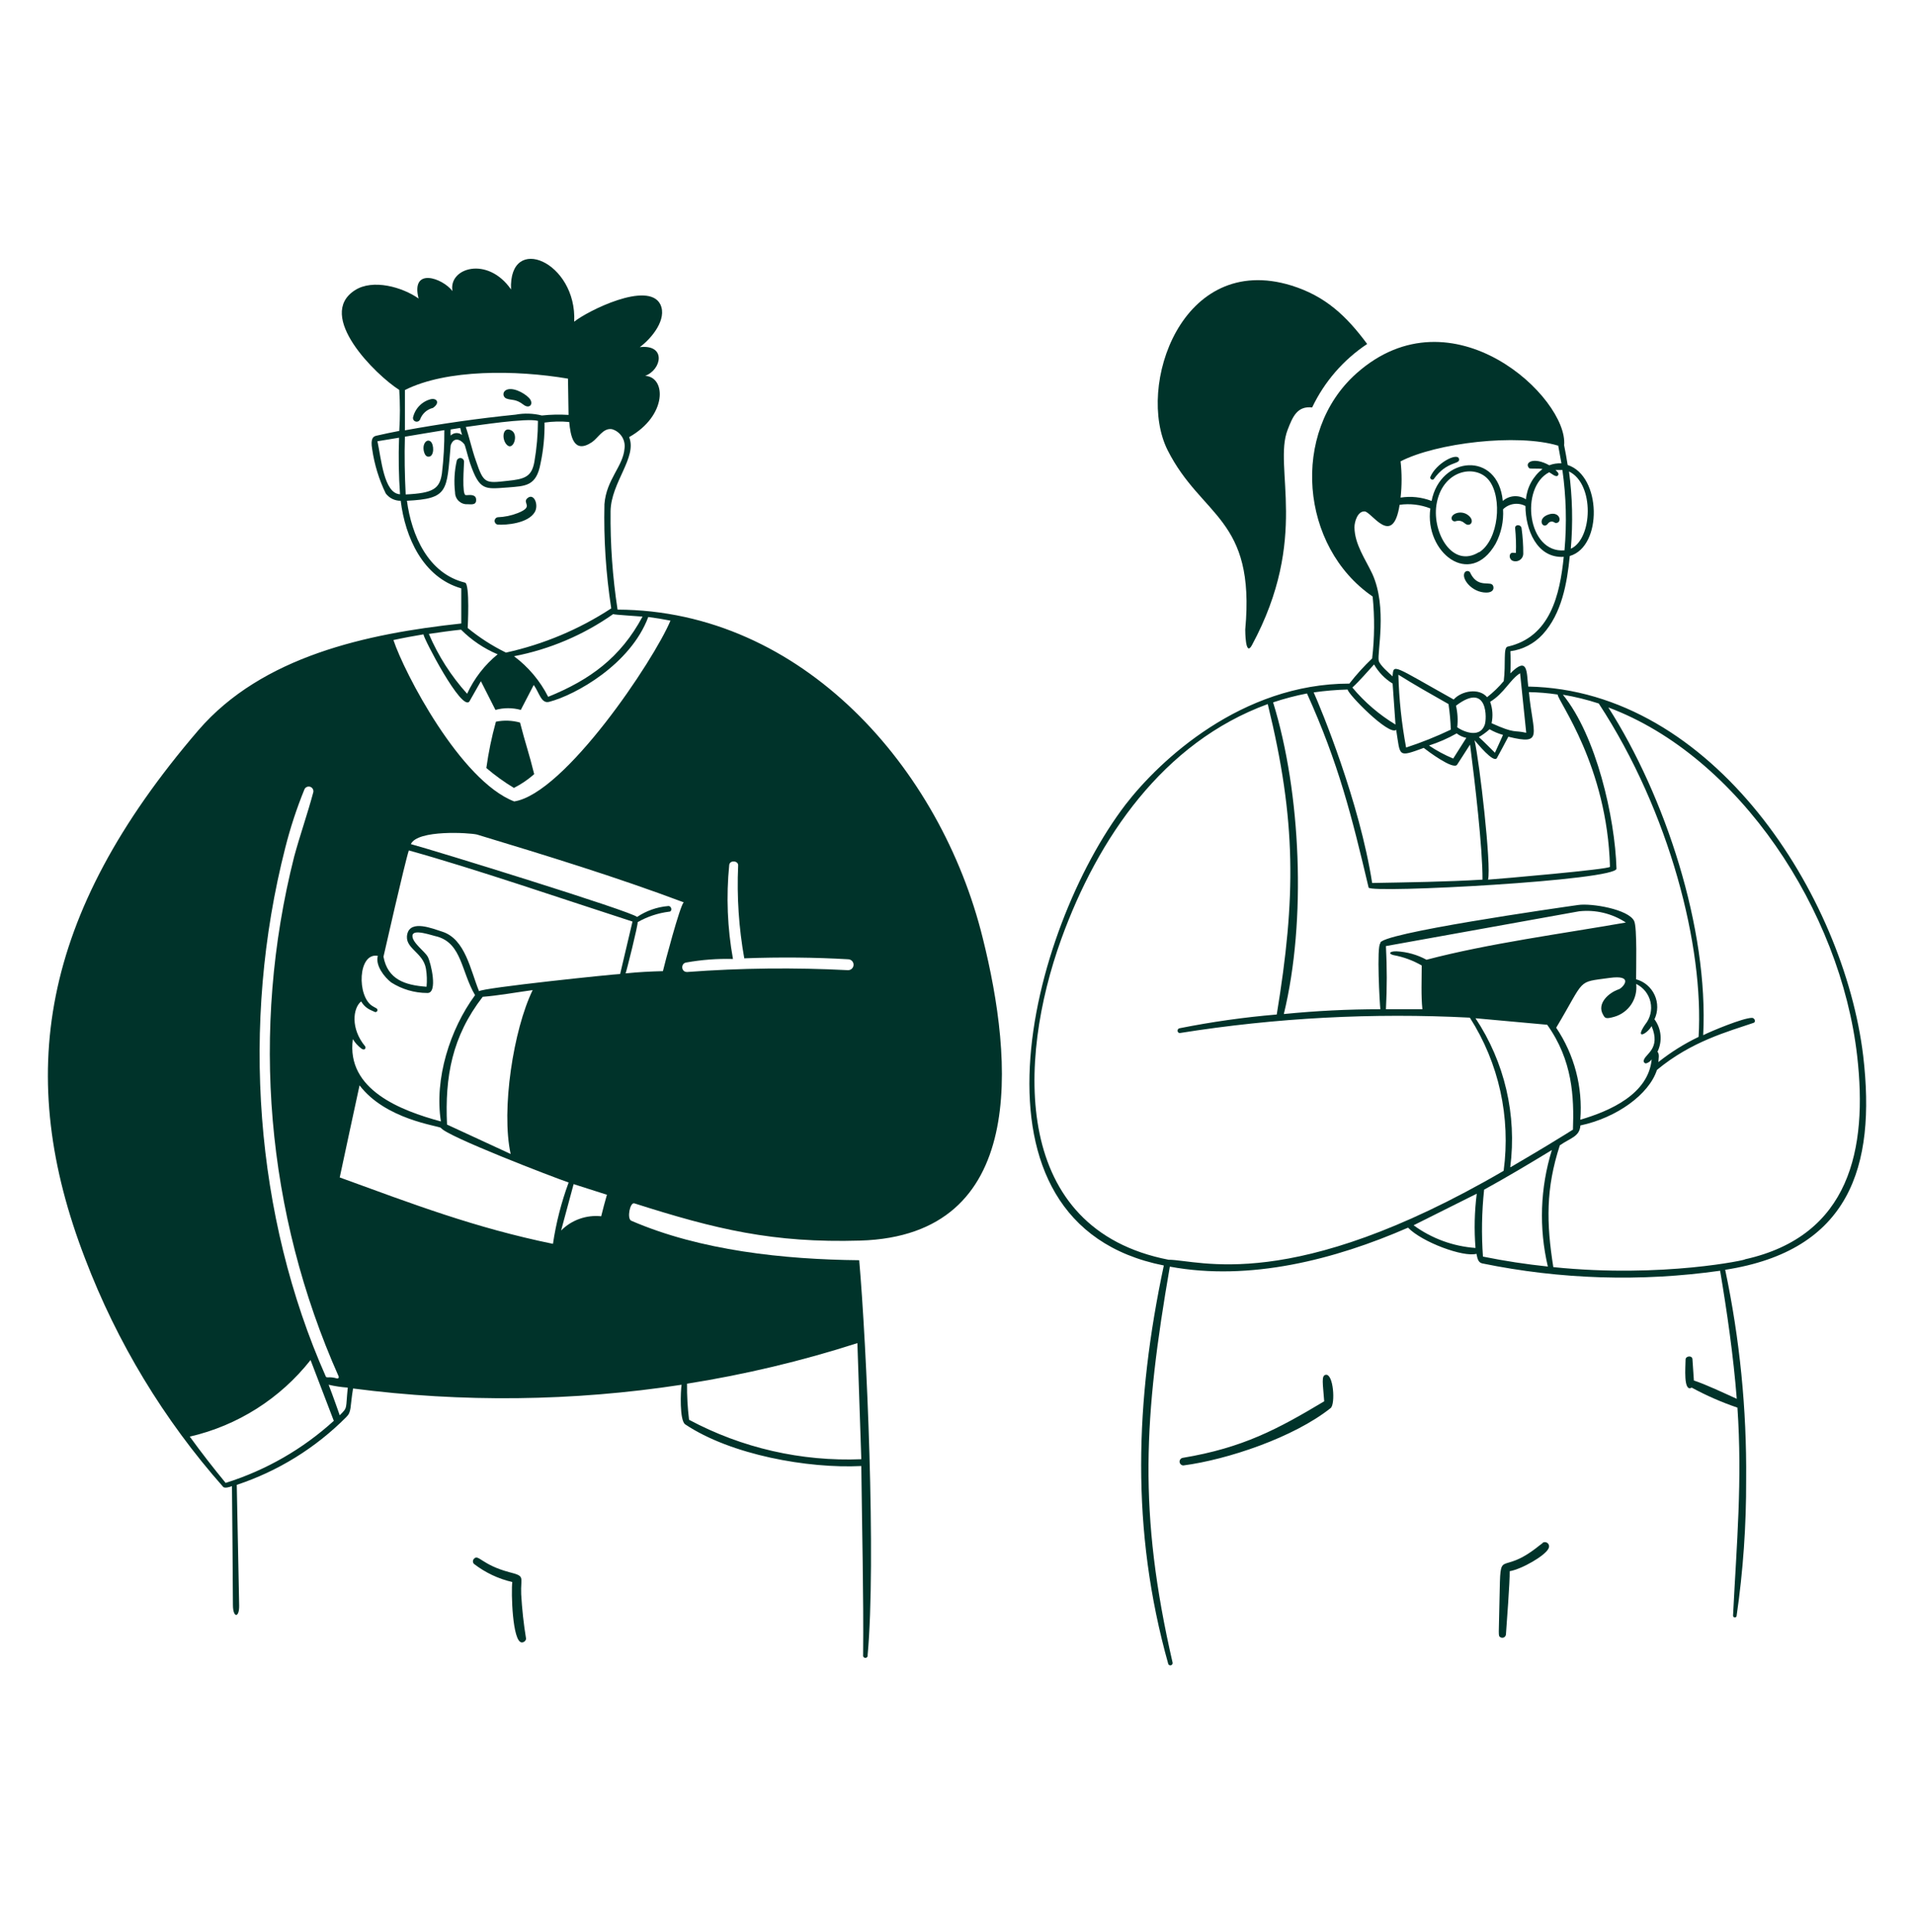 <svg width="110" height="111" viewBox="0 0 110 111" fill="none" xmlns="http://www.w3.org/2000/svg">
<path d="M71.566 36.172C71.566 36.238 71.566 37.772 71.946 37.079C75.284 30.892 73.156 26.86 74.003 24.693C74.294 23.94 74.553 23.318 75.411 23.412C76.115 21.932 77.208 20.672 78.573 19.765C77.374 18.148 76.175 17.015 74.217 16.405C67.898 14.463 65.285 22.218 67.1 25.859C69.058 29.742 72.16 29.731 71.566 36.172ZM82.39 27.542C83.166 26.442 83.952 26.717 83.848 26.354C83.743 25.991 82.528 26.613 82.198 27.416C82.194 27.44 82.197 27.464 82.207 27.487C82.217 27.509 82.233 27.528 82.253 27.541C82.273 27.554 82.297 27.562 82.322 27.562C82.346 27.562 82.37 27.555 82.39 27.542ZM30.701 44.482C30.404 43.272 30.195 42.728 29.887 41.518C29.436 41.392 28.961 41.375 28.501 41.468C28.258 42.342 28.075 43.232 27.951 44.13C28.447 44.554 28.977 44.937 29.535 45.274C29.956 45.061 30.348 44.795 30.701 44.482Z" fill="#00332A"/>
<path d="M36.46 69.145C41.124 70.63 44.418 71.433 49.44 71.284C59.081 70.993 58.24 60.939 56.48 53.904C54.076 44.142 46.107 35.067 35.492 35.028C35.204 33.156 35.07 31.263 35.09 29.369C35.118 27.719 36.63 26.283 36.157 25.117C38.357 23.88 38.291 21.663 37.081 21.597C38.049 21.223 38.291 19.771 36.768 19.947C37.439 19.458 38.363 18.341 37.95 17.489C37.257 16.119 33.765 17.868 33 18.484C33.165 15.036 29.227 13.364 29.37 16.631C28.023 14.689 25.762 15.393 26.004 16.724C25.421 15.965 23.595 15.338 24.057 17.153C23.122 16.493 21.428 16.015 20.4 16.675C18.123 18.132 21.588 21.542 22.946 22.406C22.996 23.189 22.996 23.976 22.946 24.76C22.506 24.842 22.072 24.936 21.637 25.035C21.456 25.073 21.28 25.183 21.39 25.81C21.518 26.694 21.781 27.553 22.171 28.357C22.271 28.488 22.401 28.595 22.55 28.668C22.699 28.74 22.863 28.777 23.029 28.775C23.287 30.876 24.305 33.175 26.51 33.807V35.826C21.082 36.409 15.07 37.707 11.402 41.958C2.25 52.612 0.864 61.874 4.89 72.318C6.723 77.133 9.412 81.577 12.826 85.436C12.914 85.535 13.233 85.436 13.332 85.392C13.354 87.669 13.373 89.947 13.387 92.228C13.387 92.971 13.756 92.982 13.745 92.256L13.607 85.32C15.978 84.534 18.132 83.202 19.894 81.432C20.218 81.118 20.108 80.882 20.29 79.782C26.562 80.596 32.919 80.524 39.171 79.567C39.116 79.908 39.045 81.619 39.38 81.844C41.998 83.593 46.42 84.391 49.5 84.237C49.539 87.735 49.638 91.7 49.605 95.105C49.601 95.124 49.601 95.144 49.606 95.163C49.61 95.182 49.619 95.2 49.632 95.215C49.644 95.23 49.66 95.242 49.677 95.251C49.695 95.259 49.714 95.263 49.734 95.263C49.754 95.263 49.773 95.259 49.791 95.251C49.808 95.242 49.824 95.23 49.836 95.215C49.849 95.2 49.858 95.182 49.862 95.163C49.867 95.144 49.867 95.124 49.863 95.105C50.358 89.687 49.808 77.312 49.379 72.412C45.067 72.368 40.244 71.862 36.273 70.14C36.02 70.014 36.207 69.057 36.46 69.145ZM21.692 25.354L22.935 25.15C22.896 26.234 22.914 27.319 22.99 28.401C22.061 28.357 21.912 26.36 21.692 25.354ZM39.485 79.507C42.803 78.983 46.076 78.203 49.275 77.175L49.5 83.846C46.057 83.986 42.639 83.204 39.6 81.58C39.517 80.892 39.478 80.2 39.485 79.507ZM39.43 55.307C40.319 55.147 41.222 55.079 42.125 55.103C41.803 53.321 41.731 51.504 41.91 49.702C41.943 49.4 42.46 49.449 42.422 49.752C42.343 51.53 42.461 53.312 42.774 55.065C44.853 54.988 46.86 55.01 48.741 55.12C48.824 55.12 48.904 55.153 48.963 55.211C49.022 55.27 49.055 55.35 49.055 55.433C49.055 55.516 49.022 55.596 48.963 55.655C48.904 55.714 48.824 55.747 48.741 55.747C45.658 55.587 42.569 55.621 39.49 55.851C39.138 55.857 39.116 55.362 39.43 55.307ZM36.927 35.43C35.662 37.789 33.902 39.065 31.504 40.039C31.038 39.12 30.366 38.322 29.541 37.707C31.59 37.312 33.532 36.487 35.239 35.287C35.283 35.325 36.724 35.408 36.927 35.43ZM32.643 21.757L32.676 23.841C32.164 23.808 31.651 23.819 31.141 23.874C30.648 23.75 30.134 23.733 29.634 23.825C27.5 24.041 25.379 24.342 23.271 24.727V22.411C25.663 21.207 29.651 21.251 32.643 21.757ZM30.916 24.188C30.914 24.973 30.846 25.757 30.712 26.531C30.558 27.394 30.162 27.532 29.156 27.631C27.885 27.774 27.797 27.79 27.352 26.476C27.121 25.832 26.983 25.156 26.769 24.534C27.434 24.446 30.25 24.006 30.916 24.182V24.188ZM26.554 24.996C26.461 24.917 26.342 24.877 26.22 24.883C26.099 24.889 25.984 24.941 25.9 25.029C25.889 24.912 25.889 24.794 25.9 24.677L26.45 24.589C26.477 24.725 26.512 24.859 26.554 24.991V24.996ZM23.254 25.095C24.041 24.969 24.756 24.837 25.537 24.716C25.543 25.543 25.497 26.369 25.399 27.191C25.273 28.082 24.91 28.335 23.315 28.412C23.26 27.306 23.238 26.195 23.271 25.09L23.254 25.095ZM23.37 28.775C25.79 28.659 25.669 28.225 25.9 25.596C26.07 25.09 26.45 25.233 26.681 25.519C26.741 25.596 26.84 26.069 27.016 26.619C27.566 28.208 27.863 28.104 29.172 28.01C30.201 27.928 30.822 27.944 31.064 26.635C31.229 25.861 31.306 25.072 31.295 24.281C31.765 24.214 32.242 24.203 32.714 24.248C32.786 24.996 32.945 26.124 34.018 25.409C34.381 25.161 34.667 24.573 35.173 24.661C35.404 24.728 35.604 24.876 35.736 25.078C35.868 25.279 35.924 25.521 35.893 25.761C35.816 26.8 34.848 27.537 34.738 28.967C34.691 30.971 34.822 32.975 35.129 34.957C33.283 36.164 31.233 37.025 29.079 37.498C28.293 37.114 27.555 36.639 26.879 36.084C26.879 36.084 27.016 33.549 26.725 33.477C24.602 32.96 23.65 30.749 23.386 28.769L23.37 28.775ZM26.499 36.183C27.102 36.785 27.815 37.265 28.6 37.597C27.851 38.209 27.251 38.984 26.846 39.863C25.927 38.846 25.184 37.685 24.646 36.425C25.262 36.332 25.889 36.244 26.516 36.178L26.499 36.183ZM24.338 36.453C24.338 36.667 26.538 40.913 26.978 40.303L27.638 39.142L28.474 40.792C28.951 40.661 29.454 40.661 29.931 40.792L30.674 39.357C30.993 39.797 31.103 40.457 31.57 40.325C33.072 39.934 36.24 38.174 37.257 35.452C37.686 35.507 38.11 35.578 38.533 35.661C37.571 37.96 32.45 45.605 29.552 46.05C26.455 44.857 23.232 38.653 22.611 36.777C23.188 36.651 23.766 36.546 24.354 36.447L24.338 36.453ZM20.279 59.707C20.406 59.922 20.577 60.109 20.779 60.257C20.983 60.394 21.043 60.191 20.983 60.119C20.136 59.096 20.284 57.919 20.757 57.54C20.883 57.761 21.075 57.936 21.307 58.04L21.549 58.15C21.575 58.157 21.602 58.154 21.626 58.143C21.651 58.132 21.67 58.113 21.682 58.089C21.693 58.065 21.696 58.038 21.69 58.012C21.684 57.986 21.669 57.963 21.648 57.947L21.406 57.809C20.504 57.259 20.559 54.718 21.714 54.922C21.56 55.472 22.088 56.148 22.484 56.451C23.1 56.844 23.816 57.054 24.547 57.056C25.19 57.1 24.761 55.296 24.585 54.977C24.409 54.658 23.661 54.146 23.705 53.75C23.749 53.354 24.805 53.75 25.152 53.822C26.543 54.24 26.51 55.835 27.302 57.182C25.861 59.135 24.954 61.995 25.339 64.437C23.051 63.821 19.883 62.616 20.279 59.707ZM29.348 66.307L25.691 64.618C25.564 61.868 25.977 59.558 27.742 57.276C28.584 57.215 29.717 57.012 30.613 56.891C29.508 59.157 28.793 63.771 29.348 66.307ZM16.396 48.707C16.684 47.566 17.051 46.447 17.496 45.357C17.522 45.296 17.57 45.247 17.631 45.22C17.691 45.192 17.76 45.188 17.823 45.208C17.886 45.227 17.94 45.27 17.974 45.327C18.008 45.384 18.02 45.451 18.007 45.517C17.677 46.754 17.243 47.981 16.907 49.218C14.386 59.182 15.287 69.704 19.465 79.094C19.47 79.108 19.472 79.124 19.469 79.139C19.467 79.154 19.46 79.168 19.449 79.18C19.439 79.191 19.426 79.2 19.411 79.204C19.396 79.208 19.381 79.208 19.366 79.204C18.915 79.072 18.766 79.204 18.722 79.089C14.652 69.909 13.805 58.838 16.396 48.707ZM12.975 85.216C12.258 84.348 11.569 83.458 10.907 82.548C13.654 81.916 16.103 80.363 17.848 78.148L19.184 81.641C17.398 83.265 15.279 84.481 12.975 85.205V85.216ZM19.525 81.322C19.525 81.322 19.124 80.172 18.887 79.567C19.249 79.651 19.617 79.706 19.987 79.732C19.855 81.008 19.998 80.843 19.525 81.322ZM19.525 67.654C19.899 65.889 20.284 64.129 20.664 62.363C22.149 64.321 25.152 64.679 25.339 64.805C25.614 65.267 31.774 67.638 32.681 67.946C32.26 69.087 31.958 70.268 31.779 71.471C27.28 70.547 23.738 69.189 19.52 67.654H19.525ZM34.557 69.887C34.135 69.842 33.708 69.892 33.308 70.034C32.908 70.175 32.546 70.405 32.247 70.707L32.967 68.039L34.881 68.65C34.766 69.057 34.65 69.475 34.551 69.887H34.557ZM27.533 56.957C27.038 55.758 26.747 53.948 25.405 53.53C24.855 53.354 23.601 52.837 23.408 53.668C23.216 54.498 24.321 54.696 24.481 55.67C24.536 56.01 24.547 56.355 24.514 56.698C23.282 56.61 22.281 56.286 22.039 54.971C22.039 54.971 23.271 49.537 23.496 48.866C27.198 49.889 32.467 51.699 36.35 52.953L35.64 55.967C35.343 55.967 27.66 56.764 27.533 56.957ZM35.948 55.945C35.987 55.895 36.685 53.096 36.647 52.986C37.203 52.669 37.816 52.465 38.451 52.386C38.66 52.386 38.605 52.04 38.396 52.062C37.758 52.116 37.145 52.332 36.614 52.689C36.35 52.381 24.882 48.839 23.612 48.503C23.997 47.662 26.983 47.849 27.412 47.953C31.427 49.169 35.36 50.373 39.292 51.847C39.072 52.062 38.192 55.395 38.099 55.802C37.4 55.818 36.669 55.857 35.948 55.928V55.945ZM88.699 88.626C88.688 88.629 88.678 88.634 88.669 88.642C88.66 88.65 88.654 88.659 88.649 88.67L88.446 88.824C86.141 90.683 86.246 88.741 86.18 91.827C86.141 94.027 86.092 93.983 86.224 94.071C86.254 94.091 86.289 94.103 86.325 94.105C86.361 94.108 86.397 94.101 86.43 94.086C86.463 94.07 86.491 94.046 86.511 94.017C86.532 93.987 86.545 93.953 86.548 93.917C86.587 93.306 86.779 90.886 86.763 90.281C87.472 90.16 88.825 89.374 88.996 88.972C89.021 88.929 89.032 88.879 89.027 88.829C89.022 88.779 89.002 88.732 88.97 88.694C88.937 88.656 88.894 88.629 88.845 88.617C88.796 88.604 88.745 88.608 88.699 88.626ZM76.192 78.995C75.928 79.039 76.027 79.479 76.104 80.519C73.447 82.108 71.44 83.192 67.964 83.769C67.911 83.781 67.865 83.812 67.834 83.855C67.802 83.899 67.788 83.952 67.793 84.006C67.799 84.059 67.824 84.109 67.863 84.145C67.903 84.182 67.954 84.202 68.008 84.204C70.532 83.874 74.355 82.598 76.478 80.904C76.753 80.662 76.637 78.924 76.192 78.995ZM86.9 32.207C86.967 32.24 87.041 32.256 87.116 32.253C87.19 32.25 87.263 32.228 87.327 32.19C87.391 32.152 87.445 32.098 87.483 32.033C87.52 31.969 87.541 31.896 87.544 31.822C87.546 31.328 87.513 30.836 87.445 30.348C87.406 30.117 87.06 30.122 87.076 30.348C87.123 30.819 87.138 31.293 87.12 31.767C87.065 31.8 86.845 31.684 86.779 31.871C86.759 31.933 86.76 31.999 86.782 32.059C86.804 32.12 86.846 32.172 86.9 32.207ZM84.519 32.96C84.511 32.922 84.491 32.887 84.463 32.86C84.434 32.833 84.397 32.816 84.359 32.811C84.32 32.806 84.28 32.814 84.246 32.833C84.211 32.852 84.184 32.881 84.167 32.916C83.985 33.252 84.585 34.049 85.421 34.049C85.756 34.049 85.872 33.879 85.822 33.692C85.718 33.307 84.981 33.857 84.519 32.96ZM89.018 29.556C88.27 29.787 88.688 30.491 88.979 30.067C89.017 30.02 89.07 29.987 89.129 29.975C89.189 29.963 89.251 29.972 89.304 30.001C89.341 30.032 89.387 30.05 89.436 30.05C89.484 30.05 89.531 30.032 89.568 30.001C89.744 29.82 89.54 29.391 89.018 29.556ZM84.381 30.155C84.568 30.155 84.678 29.93 84.486 29.704C84.057 29.22 83.32 29.523 83.435 29.842C83.444 29.865 83.458 29.886 83.475 29.904C83.493 29.922 83.514 29.936 83.537 29.945C83.561 29.954 83.585 29.959 83.611 29.958C83.635 29.957 83.66 29.951 83.683 29.941C84.112 29.847 84.15 30.155 84.381 30.155Z" fill="#00332A"/>
<path d="M29.953 91.606C29.909 90.584 30.223 90.578 29.249 90.331C27.687 89.912 27.495 89.285 27.242 89.566C27.222 89.585 27.206 89.609 27.196 89.634C27.185 89.659 27.18 89.687 27.18 89.715C27.18 89.742 27.185 89.769 27.196 89.795C27.206 89.82 27.222 89.844 27.242 89.863C27.892 90.364 28.642 90.719 29.442 90.903C29.37 91.453 29.442 94.373 29.992 94.373C30.05 94.372 30.107 94.351 30.151 94.313C30.195 94.275 30.225 94.222 30.234 94.164C30.095 93.317 30.002 92.463 29.953 91.606ZM27.363 28.78C27.396 28.472 27.17 28.422 26.868 28.45H26.769C26.532 28.45 26.67 26.701 26.67 26.536C26.671 26.485 26.653 26.435 26.62 26.395C26.588 26.356 26.542 26.329 26.491 26.321C26.441 26.312 26.389 26.322 26.345 26.348C26.301 26.375 26.268 26.416 26.252 26.465C26.114 27.067 26.081 27.688 26.153 28.302C26.153 28.394 26.173 28.485 26.21 28.569C26.247 28.654 26.301 28.73 26.368 28.793C26.436 28.855 26.515 28.904 26.602 28.935C26.689 28.966 26.781 28.979 26.873 28.973C27.104 28.983 27.341 29.011 27.363 28.78ZM30.311 28.626C29.981 28.912 30.723 29.099 29.761 29.479C29.392 29.625 29.002 29.706 28.606 29.721C28.555 29.729 28.51 29.754 28.477 29.793C28.444 29.832 28.425 29.881 28.425 29.932C28.425 29.983 28.444 30.032 28.477 30.071C28.51 30.11 28.555 30.136 28.606 30.144C29.084 30.177 30.349 30.078 30.734 29.424C30.976 29.011 30.685 28.302 30.311 28.626ZM24.75 25.37C24.514 25.177 24.228 25.541 24.382 26.008C24.426 26.145 24.514 26.261 24.662 26.239C24.965 26.195 24.948 25.546 24.75 25.37ZM24.75 22.939C24.498 23.005 24.27 23.14 24.091 23.329C23.911 23.517 23.787 23.752 23.733 24.006C23.73 24.055 23.745 24.104 23.774 24.144C23.804 24.183 23.846 24.212 23.894 24.224C23.941 24.236 23.992 24.232 24.037 24.211C24.082 24.19 24.118 24.155 24.14 24.11C24.197 23.945 24.296 23.798 24.425 23.68C24.555 23.563 24.712 23.48 24.882 23.439C25.3 23.154 25.113 22.857 24.75 22.939ZM29.381 24.727C28.875 24.468 28.804 25.276 29.156 25.584C29.508 25.892 29.827 24.952 29.381 24.727ZM29.106 22.901C29.409 23.016 29.629 22.901 30.091 23.258C30.443 23.527 30.707 23.186 30.404 22.867C30.102 22.549 29.398 22.197 29.051 22.433C29.011 22.46 28.978 22.498 28.958 22.542C28.937 22.586 28.93 22.635 28.935 22.684C28.941 22.732 28.96 22.778 28.99 22.816C29.02 22.855 29.06 22.884 29.106 22.901ZM107.08 60.669C105.98 51.501 98.478 39.648 87.83 39.45C87.731 38.647 87.83 37.657 86.801 38.691C86.826 38.268 86.826 37.844 86.801 37.42C87.512 37.326 88.168 36.985 88.655 36.458C89.755 35.259 90.063 33.51 90.217 31.948C92.114 31.398 92.037 27.345 90.096 26.718C90.035 26.338 89.969 25.959 89.892 25.584C90.145 22.884 83.468 16.548 77.952 21.459C74.157 24.842 74.723 31.425 78.887 34.275C79.007 35.458 78.998 36.651 78.859 37.833C78.387 38.282 77.95 38.765 77.55 39.279C71.352 39.279 66.655 43.679 64.686 46.231C59.186 53.425 54.786 70.316 66.886 72.714C65.236 80.48 64.977 87.905 67.144 95.621C67.159 95.648 67.182 95.67 67.21 95.681C67.239 95.693 67.27 95.694 67.3 95.685C67.329 95.676 67.354 95.657 67.371 95.631C67.388 95.606 67.395 95.575 67.392 95.544C65.401 86.888 65.742 81.398 67.232 72.78C71.814 73.632 76.714 72.379 80.922 70.541C81.725 71.372 84.095 72.252 84.854 72.043C84.915 72.351 84.964 72.538 85.179 72.593C89.68 73.517 94.307 73.66 98.857 73.016C99.253 75.365 99.622 77.917 99.814 80.376C99.143 80.073 98.021 79.54 97.35 79.325L97.268 78.115C97.268 77.862 96.877 77.906 96.872 78.115C96.872 78.5 96.729 80.023 97.224 79.732C98.066 80.189 98.945 80.574 99.853 80.882C100.139 85.1 99.809 88.68 99.6 92.833C99.6 92.858 99.609 92.882 99.625 92.9C99.641 92.919 99.663 92.932 99.687 92.936C99.712 92.94 99.737 92.935 99.758 92.922C99.779 92.909 99.795 92.889 99.803 92.866C100.18 90.271 100.363 87.651 100.353 85.028C100.39 80.974 99.986 76.928 99.149 72.962C106.288 71.856 107.828 67.055 107.08 60.669ZM90.277 31.519C90.405 30.044 90.37 28.559 90.173 27.091C91.652 27.806 91.531 30.969 90.277 31.53V31.519ZM87.868 39.769C88.421 39.779 88.972 39.825 89.518 39.907C89.546 40.308 92.373 44.01 92.527 49.806C92.527 49.95 86.125 50.505 85.52 50.544C85.718 49.74 85.03 43.789 84.744 42.535C84.876 42.678 85.844 43.889 86.031 43.553C86.218 43.218 86.471 42.739 86.686 42.332C88.748 42.838 88.099 42.211 87.868 39.764V39.769ZM83.721 42.145C83.883 42.27 84.071 42.356 84.271 42.398L83.518 43.586C83.03 43.384 82.564 43.133 82.126 42.838C82.68 42.66 83.215 42.426 83.721 42.139V42.145ZM80.812 42.959C80.553 41.576 80.404 40.175 80.366 38.768C81.301 39.356 82.28 39.907 83.248 40.456C83.319 40.943 83.364 41.433 83.38 41.925C82.547 42.323 81.689 42.667 80.812 42.953V42.959ZM83.749 41.793C83.797 41.378 83.772 40.957 83.677 40.55C85.536 39.131 85.454 41.353 85.327 41.65C85.008 42.53 83.903 41.919 83.749 41.788V41.793ZM86.378 42.233C86.229 42.574 86.07 42.91 85.916 43.251C85.608 42.953 85.311 42.64 84.992 42.354C85.212 42.225 85.418 42.074 85.608 41.903C85.85 42.043 86.108 42.152 86.378 42.227V42.233ZM87.362 38.691C87.478 39.83 87.599 40.968 87.714 42.106C86.983 41.936 87.115 42.184 85.723 41.556C85.812 41.146 85.783 40.719 85.641 40.325C86.455 39.83 86.785 39.038 87.362 38.685V38.691ZM89.914 31.623C87.78 31.805 87.335 28.01 89.034 27.136C89.15 27.191 89.414 27.444 89.529 27.328C89.645 27.212 89.474 27.081 89.392 27.003H89.793C90.01 28.532 90.051 30.08 89.914 31.618V31.623ZM89.546 25.573L89.738 26.624C89.5 26.611 89.262 26.648 89.04 26.734C88.116 26.223 87.582 26.585 87.885 26.904C87.945 26.948 88.435 26.904 88.649 26.948C88.379 27.158 88.155 27.421 87.992 27.721C87.828 28.021 87.728 28.352 87.698 28.692C87.496 28.56 87.257 28.497 87.016 28.514C86.776 28.531 86.548 28.626 86.367 28.785C86.092 25.898 82.775 26.201 82.275 28.785C81.708 28.566 81.093 28.499 80.493 28.593C80.57 27.9 80.57 27.201 80.493 26.509C82.55 25.447 87.197 24.897 89.546 25.607V25.573ZM85.003 31.723C83.474 32.679 82.319 30.622 82.55 29.033C82.852 26.998 84.81 26.619 85.58 27.608C86.35 28.599 86.141 31.024 85.003 31.739V31.723ZM78.87 32.977C78.469 32.124 77.853 31.277 77.842 30.298C77.842 29.979 78.023 29.369 78.425 29.385C78.826 29.401 80.047 31.508 80.438 29.006C81.034 28.923 81.642 28.995 82.203 29.215C81.857 31.717 84.469 33.829 85.954 31.244C86.276 30.636 86.424 29.951 86.383 29.264C86.55 29.1 86.765 28.994 86.996 28.96C87.228 28.926 87.464 28.967 87.67 29.077C87.67 30.402 88.308 32.086 89.87 31.997C89.65 34.17 89.1 36.606 86.642 37.157C86.383 37.212 86.548 38.147 86.422 39.136C86.136 39.477 85.815 39.787 85.465 40.06C85.003 39.511 83.996 39.692 83.545 40.193C80.02 38.224 80.097 38.114 80.031 38.861C79.822 38.669 79.31 38.229 79.239 37.971C79.129 37.547 79.75 34.913 78.87 32.977ZM78.969 38.179C79.228 38.629 79.595 39.007 80.036 39.279L80.201 41.633C79.262 41.066 78.424 40.347 77.721 39.505C78.144 39.12 78.579 38.603 78.969 38.179ZM77.451 39.62C77.451 39.868 79.827 42.299 80.24 41.936C80.487 43.476 80.311 43.526 81.824 42.975C82.038 43.146 83.529 44.263 83.743 43.938C83.958 43.614 84.238 43.163 84.486 42.783C84.761 44.922 85.212 48.751 85.201 50.544C83.089 50.67 80.971 50.697 78.859 50.736C78.133 46.066 75.906 40.688 75.499 39.785C76.146 39.692 76.798 39.637 77.451 39.62ZM75.114 39.846C76.929 43.872 77.677 46.858 78.656 51C78.738 51.346 93.055 50.587 92.901 49.9C92.813 46.968 91.74 42.272 89.821 39.917C90.52 40.034 91.209 40.203 91.883 40.423C95.975 46.672 97.933 54.426 97.62 59.58C96.798 59.974 96.023 60.459 95.31 61.026C95.31 60.878 95.392 60.553 95.255 60.438C95.401 60.141 95.462 59.809 95.432 59.479C95.402 59.149 95.281 58.834 95.084 58.568C95.188 58.35 95.242 58.112 95.243 57.871C95.245 57.63 95.194 57.391 95.093 57.172C94.992 56.953 94.845 56.758 94.661 56.602C94.477 56.446 94.261 56.333 94.028 56.269C94.028 55.752 94.094 53.282 93.918 52.925C93.605 52.248 91.46 51.886 90.695 52.001C89.727 52.139 79.079 53.651 79.332 54.201C79.107 54.339 79.294 57.743 79.332 57.99C77.477 57.99 75.627 58.082 73.783 58.266C75.092 52.892 74.767 45.528 73.167 40.358C73.804 40.145 74.454 39.974 75.114 39.846ZM94.6 61.103C94.732 61.066 94.846 60.985 94.925 60.873C94.732 62.874 92.516 63.843 90.822 64.338C90.971 62.47 90.483 60.606 89.436 59.052C91.146 56.192 90.591 56.456 92.494 56.192C93.94 55.989 93.286 56.742 93.044 56.841C92.439 57.044 91.768 57.666 92.125 58.293C92.241 58.502 92.263 58.568 92.774 58.425C93.173 58.31 93.519 58.058 93.75 57.713C93.98 57.367 94.081 56.951 94.034 56.538C94.24 56.638 94.422 56.783 94.564 56.963C94.706 57.143 94.806 57.353 94.856 57.577C94.906 57.8 94.904 58.033 94.851 58.256C94.798 58.479 94.696 58.687 94.551 58.865C93.918 59.789 94.661 59.415 94.919 58.959C95.469 60.273 94.545 60.553 94.468 60.933C94.463 60.953 94.463 60.974 94.467 60.994C94.471 61.015 94.48 61.034 94.493 61.05C94.506 61.067 94.522 61.08 94.54 61.089C94.559 61.098 94.579 61.103 94.6 61.103ZM86.796 67.066C87.182 64.066 86.473 61.027 84.799 58.508L88.919 58.882C90.376 60.922 90.47 63.029 90.398 64.931C90.42 64.855 90.47 64.926 86.818 67.066H86.796ZM80.097 54.883C80.664 54.987 81.209 55.188 81.708 55.477C81.708 56.28 81.664 57.199 81.747 57.99H79.651C79.715 56.781 79.715 55.57 79.651 54.361L90.75 52.364C91.694 52.258 92.646 52.486 93.44 53.008C89.733 53.657 85.569 54.206 81.983 55.147C81.455 54.859 80.868 54.693 80.267 54.663C79.833 54.652 79.783 54.812 80.097 54.883ZM84.799 71.707C83.514 71.616 82.281 71.164 81.241 70.404L84.871 68.589C84.74 69.623 84.716 70.668 84.799 71.707ZM67.155 72.384C58.157 70.629 58.454 60.977 60.995 53.953C63.096 48.157 66.847 42.657 72.859 40.456C74.509 47.194 74.481 51.561 73.376 58.293C71.498 58.451 69.63 58.716 67.782 59.085C67.623 59.123 67.65 59.377 67.821 59.355C73.326 58.48 78.908 58.186 84.475 58.474C86.143 61.085 86.831 64.204 86.416 67.275C74.173 74.403 68.893 72.384 67.155 72.384ZM85.228 72.208C85.136 70.925 85.158 69.637 85.294 68.358C86.625 67.626 87.885 66.873 89.188 66.081C88.516 68.252 88.436 70.563 88.957 72.775C87.713 72.645 86.476 72.456 85.25 72.208H85.228ZM89.271 72.808C88.869 70.266 88.836 68.297 89.645 65.811C90.255 65.382 90.783 65.317 90.827 64.668C92.912 64.228 94.776 62.88 95.227 61.477C97.218 59.828 99.303 59.278 100.782 58.772C100.936 58.717 100.837 58.486 100.689 58.486C100.172 58.486 98.346 59.25 97.884 59.481C98.203 53.343 95.684 45.731 92.433 40.649C99.952 43.459 105.782 52.342 106.733 60.669C107.344 66.01 106.332 71.02 100.276 72.362C100.546 72.356 95.585 73.457 89.271 72.808Z" fill="#00332A"/>
</svg>
